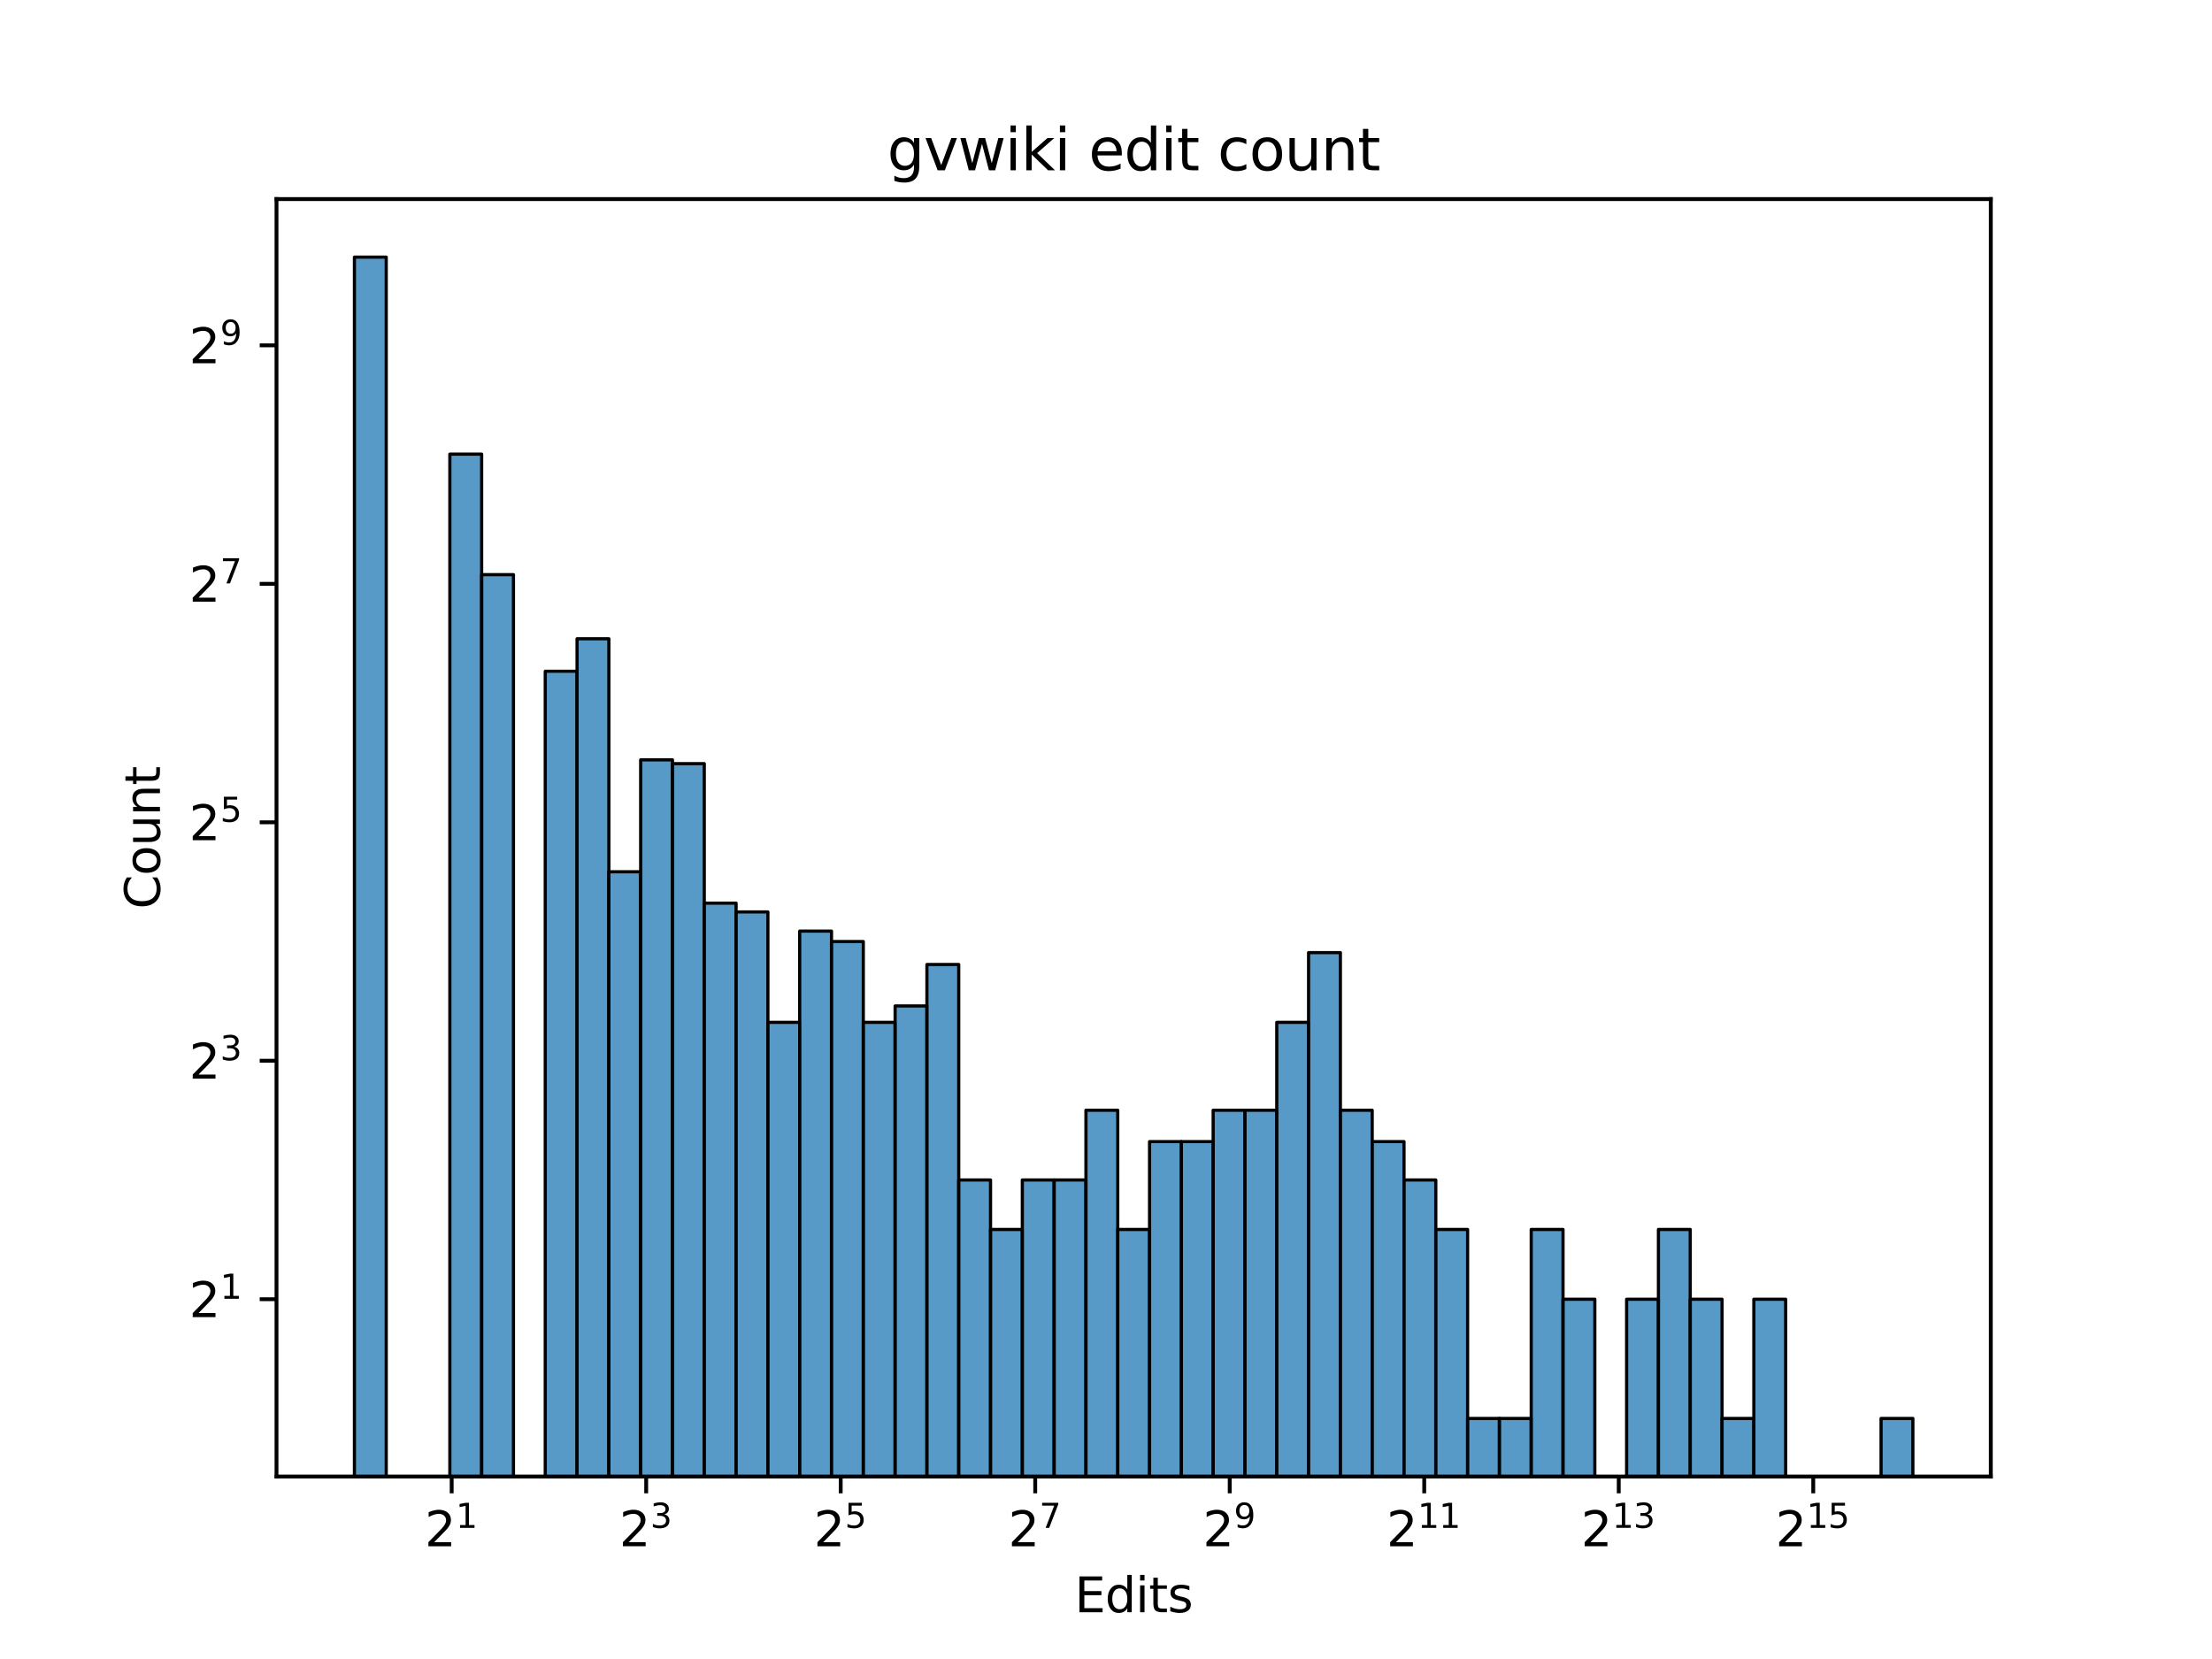 <?xml version="1.0" encoding="utf-8" standalone="no"?>
<!DOCTYPE svg PUBLIC "-//W3C//DTD SVG 1.1//EN"
  "http://www.w3.org/Graphics/SVG/1.1/DTD/svg11.dtd">
<svg xmlns:xlink="http://www.w3.org/1999/xlink" width="460.8pt" height="345.6pt" viewBox="0 0 460.8 345.6" xmlns="http://www.w3.org/2000/svg" version="1.1">
 <defs>
  <style type="text/css">*{stroke-linejoin: round; stroke-linecap: butt}</style>
 </defs>
 <g id="figure_1">
  <g id="patch_1">
   <path d="M 0 345.6 
L 460.8 345.6 
L 460.8 0 
L 0 0 
z
" style="fill: #ffffff"/>
  </g>
  <g id="axes_1">
   <g id="patch_2">
    <path d="M 57.6 307.584 
L 414.72 307.584 
L 414.72 41.472 
L 57.6 41.472 
z
" style="fill: #ffffff"/>
   </g>
   <g id="patch_3">
    <path d="M 73.833 25133.83 
L 80.458 25133.83 
L 80.458 53.568 
L 73.833 53.568 
z
" clip-path="url(#p5b03685e46)" style="fill: #1f77b4; fill-opacity: 0.75; stroke: #000000; stroke-width: 0.663; stroke-linejoin: miter"/>
   </g>
   <g id="patch_4">
    <path d="M 80.458 25133.83 
L 87.084 25133.83 
L 87.084 25133.83 
L 80.458 25133.83 
z
" clip-path="url(#p5b03685e46)" style="fill: #1f77b4; fill-opacity: 0.75; stroke: #000000; stroke-width: 0.663; stroke-linejoin: miter"/>
   </g>
   <g id="patch_5">
    <path d="M 87.084 25133.83 
L 93.71 25133.83 
L 93.71 25133.83 
L 87.084 25133.83 
z
" clip-path="url(#p5b03685e46)" style="fill: #1f77b4; fill-opacity: 0.75; stroke: #000000; stroke-width: 0.663; stroke-linejoin: miter"/>
   </g>
   <g id="patch_6">
    <path d="M 93.71 25133.83 
L 100.335 25133.83 
L 100.335 94.609 
L 93.71 94.609 
z
" clip-path="url(#p5b03685e46)" style="fill: #1f77b4; fill-opacity: 0.75; stroke: #000000; stroke-width: 0.663; stroke-linejoin: miter"/>
   </g>
   <g id="patch_7">
    <path d="M 100.335 25133.83 
L 106.961 25133.83 
L 106.961 119.712 
L 100.335 119.712 
z
" clip-path="url(#p5b03685e46)" style="fill: #1f77b4; fill-opacity: 0.75; stroke: #000000; stroke-width: 0.663; stroke-linejoin: miter"/>
   </g>
   <g id="patch_8">
    <path d="M 106.961 25133.83 
L 113.586 25133.83 
L 113.586 25133.83 
L 106.961 25133.83 
z
" clip-path="url(#p5b03685e46)" style="fill: #1f77b4; fill-opacity: 0.75; stroke: #000000; stroke-width: 0.663; stroke-linejoin: miter"/>
   </g>
   <g id="patch_9">
    <path d="M 113.586 25133.83 
L 120.212 25133.83 
L 120.212 139.831 
L 113.586 139.831 
z
" clip-path="url(#p5b03685e46)" style="fill: #1f77b4; fill-opacity: 0.75; stroke: #000000; stroke-width: 0.663; stroke-linejoin: miter"/>
   </g>
   <g id="patch_10">
    <path d="M 120.212 25133.83 
L 126.838 25133.83 
L 126.838 133.066 
L 120.212 133.066 
z
" clip-path="url(#p5b03685e46)" style="fill: #1f77b4; fill-opacity: 0.75; stroke: #000000; stroke-width: 0.663; stroke-linejoin: miter"/>
   </g>
   <g id="patch_11">
    <path d="M 126.838 25133.83 
L 133.463 25133.83 
L 133.463 181.605 
L 126.838 181.605 
z
" clip-path="url(#p5b03685e46)" style="fill: #1f77b4; fill-opacity: 0.75; stroke: #000000; stroke-width: 0.663; stroke-linejoin: miter"/>
   </g>
   <g id="patch_12">
    <path d="M 133.463 25133.83 
L 140.089 25133.83 
L 140.089 158.292 
L 133.463 158.292 
z
" clip-path="url(#p5b03685e46)" style="fill: #1f77b4; fill-opacity: 0.75; stroke: #000000; stroke-width: 0.663; stroke-linejoin: miter"/>
   </g>
   <g id="patch_13">
    <path d="M 140.089 25133.83 
L 146.714 25133.83 
L 146.714 159.079 
L 140.089 159.079 
z
" clip-path="url(#p5b03685e46)" style="fill: #1f77b4; fill-opacity: 0.75; stroke: #000000; stroke-width: 0.663; stroke-linejoin: miter"/>
   </g>
   <g id="patch_14">
    <path d="M 146.714 25133.83 
L 153.34 25133.83 
L 153.34 188.138 
L 146.714 188.138 
z
" clip-path="url(#p5b03685e46)" style="fill: #1f77b4; fill-opacity: 0.75; stroke: #000000; stroke-width: 0.663; stroke-linejoin: miter"/>
   </g>
   <g id="patch_15">
    <path d="M 153.34 25133.83 
L 159.966 25133.83 
L 159.966 189.977 
L 153.34 189.977 
z
" clip-path="url(#p5b03685e46)" style="fill: #1f77b4; fill-opacity: 0.75; stroke: #000000; stroke-width: 0.663; stroke-linejoin: miter"/>
   </g>
   <g id="patch_16">
    <path d="M 159.966 25133.83 
L 166.591 25133.83 
L 166.591 212.977 
L 159.966 212.977 
z
" clip-path="url(#p5b03685e46)" style="fill: #1f77b4; fill-opacity: 0.75; stroke: #000000; stroke-width: 0.663; stroke-linejoin: miter"/>
   </g>
   <g id="patch_17">
    <path d="M 166.591 25133.83 
L 173.217 25133.83 
L 173.217 193.962 
L 166.591 193.962 
z
" clip-path="url(#p5b03685e46)" style="fill: #1f77b4; fill-opacity: 0.75; stroke: #000000; stroke-width: 0.663; stroke-linejoin: miter"/>
   </g>
   <g id="patch_18">
    <path d="M 173.217 25133.83 
L 179.842 25133.83 
L 179.842 196.135 
L 173.217 196.135 
z
" clip-path="url(#p5b03685e46)" style="fill: #1f77b4; fill-opacity: 0.75; stroke: #000000; stroke-width: 0.663; stroke-linejoin: miter"/>
   </g>
   <g id="patch_19">
    <path d="M 179.842 25133.83 
L 186.468 25133.83 
L 186.468 212.977 
L 179.842 212.977 
z
" clip-path="url(#p5b03685e46)" style="fill: #1f77b4; fill-opacity: 0.75; stroke: #000000; stroke-width: 0.663; stroke-linejoin: miter"/>
   </g>
   <g id="patch_20">
    <path d="M 186.468 25133.83 
L 193.094 25133.83 
L 193.094 209.561 
L 186.468 209.561 
z
" clip-path="url(#p5b03685e46)" style="fill: #1f77b4; fill-opacity: 0.75; stroke: #000000; stroke-width: 0.663; stroke-linejoin: miter"/>
   </g>
   <g id="patch_21">
    <path d="M 193.094 25133.83 
L 199.719 25133.83 
L 199.719 200.92 
L 193.094 200.92 
z
" clip-path="url(#p5b03685e46)" style="fill: #1f77b4; fill-opacity: 0.75; stroke: #000000; stroke-width: 0.663; stroke-linejoin: miter"/>
   </g>
   <g id="patch_22">
    <path d="M 199.719 25133.83 
L 206.345 25133.83 
L 206.345 245.811 
L 199.719 245.811 
z
" clip-path="url(#p5b03685e46)" style="fill: #1f77b4; fill-opacity: 0.75; stroke: #000000; stroke-width: 0.663; stroke-linejoin: miter"/>
   </g>
   <g id="patch_23">
    <path d="M 206.345 25133.83 
L 212.97 25133.83 
L 212.97 256.12 
L 206.345 256.12 
z
" clip-path="url(#p5b03685e46)" style="fill: #1f77b4; fill-opacity: 0.75; stroke: #000000; stroke-width: 0.663; stroke-linejoin: miter"/>
   </g>
   <g id="patch_24">
    <path d="M 212.97 25133.83 
L 219.596 25133.83 
L 219.596 245.811 
L 212.97 245.811 
z
" clip-path="url(#p5b03685e46)" style="fill: #1f77b4; fill-opacity: 0.75; stroke: #000000; stroke-width: 0.663; stroke-linejoin: miter"/>
   </g>
   <g id="patch_25">
    <path d="M 219.596 25133.83 
L 226.222 25133.83 
L 226.222 245.811 
L 219.596 245.811 
z
" clip-path="url(#p5b03685e46)" style="fill: #1f77b4; fill-opacity: 0.75; stroke: #000000; stroke-width: 0.663; stroke-linejoin: miter"/>
   </g>
   <g id="patch_26">
    <path d="M 226.222 25133.83 
L 232.847 25133.83 
L 232.847 231.282 
L 226.222 231.282 
z
" clip-path="url(#p5b03685e46)" style="fill: #1f77b4; fill-opacity: 0.75; stroke: #000000; stroke-width: 0.663; stroke-linejoin: miter"/>
   </g>
   <g id="patch_27">
    <path d="M 232.847 25133.83 
L 239.473 25133.83 
L 239.473 256.12 
L 232.847 256.12 
z
" clip-path="url(#p5b03685e46)" style="fill: #1f77b4; fill-opacity: 0.75; stroke: #000000; stroke-width: 0.663; stroke-linejoin: miter"/>
   </g>
   <g id="patch_28">
    <path d="M 239.473 25133.83 
L 246.098 25133.83 
L 246.098 237.815 
L 239.473 237.815 
z
" clip-path="url(#p5b03685e46)" style="fill: #1f77b4; fill-opacity: 0.75; stroke: #000000; stroke-width: 0.663; stroke-linejoin: miter"/>
   </g>
   <g id="patch_29">
    <path d="M 246.098 25133.83 
L 252.724 25133.83 
L 252.724 237.815 
L 246.098 237.815 
z
" clip-path="url(#p5b03685e46)" style="fill: #1f77b4; fill-opacity: 0.75; stroke: #000000; stroke-width: 0.663; stroke-linejoin: miter"/>
   </g>
   <g id="patch_30">
    <path d="M 252.724 25133.83 
L 259.35 25133.83 
L 259.35 231.282 
L 252.724 231.282 
z
" clip-path="url(#p5b03685e46)" style="fill: #1f77b4; fill-opacity: 0.75; stroke: #000000; stroke-width: 0.663; stroke-linejoin: miter"/>
   </g>
   <g id="patch_31">
    <path d="M 259.35 25133.83 
L 265.975 25133.83 
L 265.975 231.282 
L 259.35 231.282 
z
" clip-path="url(#p5b03685e46)" style="fill: #1f77b4; fill-opacity: 0.75; stroke: #000000; stroke-width: 0.663; stroke-linejoin: miter"/>
   </g>
   <g id="patch_32">
    <path d="M 265.975 25133.83 
L 272.601 25133.83 
L 272.601 212.977 
L 265.975 212.977 
z
" clip-path="url(#p5b03685e46)" style="fill: #1f77b4; fill-opacity: 0.75; stroke: #000000; stroke-width: 0.663; stroke-linejoin: miter"/>
   </g>
   <g id="patch_33">
    <path d="M 272.601 25133.83 
L 279.226 25133.83 
L 279.226 198.447 
L 272.601 198.447 
z
" clip-path="url(#p5b03685e46)" style="fill: #1f77b4; fill-opacity: 0.75; stroke: #000000; stroke-width: 0.663; stroke-linejoin: miter"/>
   </g>
   <g id="patch_34">
    <path d="M 279.226 25133.83 
L 285.852 25133.83 
L 285.852 231.282 
L 279.226 231.282 
z
" clip-path="url(#p5b03685e46)" style="fill: #1f77b4; fill-opacity: 0.75; stroke: #000000; stroke-width: 0.663; stroke-linejoin: miter"/>
   </g>
   <g id="patch_35">
    <path d="M 285.852 25133.83 
L 292.478 25133.83 
L 292.478 237.815 
L 285.852 237.815 
z
" clip-path="url(#p5b03685e46)" style="fill: #1f77b4; fill-opacity: 0.75; stroke: #000000; stroke-width: 0.663; stroke-linejoin: miter"/>
   </g>
   <g id="patch_36">
    <path d="M 292.478 25133.83 
L 299.103 25133.83 
L 299.103 245.811 
L 292.478 245.811 
z
" clip-path="url(#p5b03685e46)" style="fill: #1f77b4; fill-opacity: 0.75; stroke: #000000; stroke-width: 0.663; stroke-linejoin: miter"/>
   </g>
   <g id="patch_37">
    <path d="M 299.103 25133.83 
L 305.729 25133.83 
L 305.729 256.12 
L 299.103 256.12 
z
" clip-path="url(#p5b03685e46)" style="fill: #1f77b4; fill-opacity: 0.75; stroke: #000000; stroke-width: 0.663; stroke-linejoin: miter"/>
   </g>
   <g id="patch_38">
    <path d="M 305.729 25133.83 
L 312.354 25133.83 
L 312.354 295.488 
L 305.729 295.488 
z
" clip-path="url(#p5b03685e46)" style="fill: #1f77b4; fill-opacity: 0.75; stroke: #000000; stroke-width: 0.663; stroke-linejoin: miter"/>
   </g>
   <g id="patch_39">
    <path d="M 312.354 25133.83 
L 318.98 25133.83 
L 318.98 295.488 
L 312.354 295.488 
z
" clip-path="url(#p5b03685e46)" style="fill: #1f77b4; fill-opacity: 0.75; stroke: #000000; stroke-width: 0.663; stroke-linejoin: miter"/>
   </g>
   <g id="patch_40">
    <path d="M 318.98 25133.83 
L 325.606 25133.83 
L 325.606 256.12 
L 318.98 256.12 
z
" clip-path="url(#p5b03685e46)" style="fill: #1f77b4; fill-opacity: 0.75; stroke: #000000; stroke-width: 0.663; stroke-linejoin: miter"/>
   </g>
   <g id="patch_41">
    <path d="M 325.606 25133.83 
L 332.231 25133.83 
L 332.231 270.65 
L 325.606 270.65 
z
" clip-path="url(#p5b03685e46)" style="fill: #1f77b4; fill-opacity: 0.75; stroke: #000000; stroke-width: 0.663; stroke-linejoin: miter"/>
   </g>
   <g id="patch_42">
    <path d="M 332.231 25133.83 
L 338.857 25133.83 
L 338.857 25133.83 
L 332.231 25133.83 
z
" clip-path="url(#p5b03685e46)" style="fill: #1f77b4; fill-opacity: 0.75; stroke: #000000; stroke-width: 0.663; stroke-linejoin: miter"/>
   </g>
   <g id="patch_43">
    <path d="M 338.857 25133.83 
L 345.482 25133.83 
L 345.482 270.65 
L 338.857 270.65 
z
" clip-path="url(#p5b03685e46)" style="fill: #1f77b4; fill-opacity: 0.75; stroke: #000000; stroke-width: 0.663; stroke-linejoin: miter"/>
   </g>
   <g id="patch_44">
    <path d="M 345.482 25133.83 
L 352.108 25133.83 
L 352.108 256.12 
L 345.482 256.12 
z
" clip-path="url(#p5b03685e46)" style="fill: #1f77b4; fill-opacity: 0.75; stroke: #000000; stroke-width: 0.663; stroke-linejoin: miter"/>
   </g>
   <g id="patch_45">
    <path d="M 352.108 25133.83 
L 358.734 25133.83 
L 358.734 270.65 
L 352.108 270.65 
z
" clip-path="url(#p5b03685e46)" style="fill: #1f77b4; fill-opacity: 0.75; stroke: #000000; stroke-width: 0.663; stroke-linejoin: miter"/>
   </g>
   <g id="patch_46">
    <path d="M 358.734 25133.83 
L 365.359 25133.83 
L 365.359 295.488 
L 358.734 295.488 
z
" clip-path="url(#p5b03685e46)" style="fill: #1f77b4; fill-opacity: 0.75; stroke: #000000; stroke-width: 0.663; stroke-linejoin: miter"/>
   </g>
   <g id="patch_47">
    <path d="M 365.359 25133.83 
L 371.985 25133.83 
L 371.985 270.65 
L 365.359 270.65 
z
" clip-path="url(#p5b03685e46)" style="fill: #1f77b4; fill-opacity: 0.75; stroke: #000000; stroke-width: 0.663; stroke-linejoin: miter"/>
   </g>
   <g id="patch_48">
    <path d="M 371.985 25133.83 
L 378.61 25133.83 
L 378.61 25133.83 
L 371.985 25133.83 
z
" clip-path="url(#p5b03685e46)" style="fill: #1f77b4; fill-opacity: 0.75; stroke: #000000; stroke-width: 0.663; stroke-linejoin: miter"/>
   </g>
   <g id="patch_49">
    <path d="M 378.61 25133.83 
L 385.236 25133.83 
L 385.236 25133.83 
L 378.61 25133.83 
z
" clip-path="url(#p5b03685e46)" style="fill: #1f77b4; fill-opacity: 0.75; stroke: #000000; stroke-width: 0.663; stroke-linejoin: miter"/>
   </g>
   <g id="patch_50">
    <path d="M 385.236 25133.83 
L 391.862 25133.83 
L 391.862 25133.83 
L 385.236 25133.83 
z
" clip-path="url(#p5b03685e46)" style="fill: #1f77b4; fill-opacity: 0.75; stroke: #000000; stroke-width: 0.663; stroke-linejoin: miter"/>
   </g>
   <g id="patch_51">
    <path d="M 391.862 25133.83 
L 398.487 25133.83 
L 398.487 295.488 
L 391.862 295.488 
z
" clip-path="url(#p5b03685e46)" style="fill: #1f77b4; fill-opacity: 0.75; stroke: #000000; stroke-width: 0.663; stroke-linejoin: miter"/>
   </g>
   <g id="matplotlib.axis_1">
    <g id="xtick_1">
     <g id="line2d_1">
      <defs>
       <path id="mf1b11b65d2" d="M 0 0 
L 0 3.5 
" style="stroke: #000000; stroke-width: 0.8"/>
      </defs>
      <g>
       <use xlink:href="#mf1b11b65d2" x="94.093" y="307.584" style="stroke: #000000; stroke-width: 0.8"/>
      </g>
     </g>
     <g id="text_1">
      <!-- $\mathdefault{2^{1}}$ -->
      <g transform="translate(88.493 322.182) scale(0.1 -0.1)">
       <defs>
        <path id="DejaVuSans-32" d="M 1228 531 
L 3431 531 
L 3431 0 
L 469 0 
L 469 531 
Q 828 903 1448 1529 
Q 2069 2156 2228 2338 
Q 2531 2678 2651 2914 
Q 2772 3150 2772 3378 
Q 2772 3750 2511 3984 
Q 2250 4219 1831 4219 
Q 1534 4219 1204 4116 
Q 875 4013 500 3803 
L 500 4441 
Q 881 4594 1212 4672 
Q 1544 4750 1819 4750 
Q 2544 4750 2975 4387 
Q 3406 4025 3406 3419 
Q 3406 3131 3298 2873 
Q 3191 2616 2906 2266 
Q 2828 2175 2409 1742 
Q 1991 1309 1228 531 
z
" transform="scale(0.016)"/>
        <path id="DejaVuSans-31" d="M 794 531 
L 1825 531 
L 1825 4091 
L 703 3866 
L 703 4441 
L 1819 4666 
L 2450 4666 
L 2450 531 
L 3481 531 
L 3481 0 
L 794 0 
L 794 531 
z
" transform="scale(0.016)"/>
       </defs>
       <use xlink:href="#DejaVuSans-32" transform="translate(0 0.684)"/>
       <use xlink:href="#DejaVuSans-31" transform="translate(64.58 38.966) scale(0.7)"/>
      </g>
     </g>
    </g>
    <g id="xtick_2">
     <g id="line2d_2">
      <g>
       <use xlink:href="#mf1b11b65d2" x="134.613" y="307.584" style="stroke: #000000; stroke-width: 0.8"/>
      </g>
     </g>
     <g id="text_2">
      <!-- $\mathdefault{2^{3}}$ -->
      <g transform="translate(129.013 322.182) scale(0.1 -0.1)">
       <defs>
        <path id="DejaVuSans-33" d="M 2597 2516 
Q 3050 2419 3304 2112 
Q 3559 1806 3559 1356 
Q 3559 666 3084 287 
Q 2609 -91 1734 -91 
Q 1441 -91 1130 -33 
Q 819 25 488 141 
L 488 750 
Q 750 597 1062 519 
Q 1375 441 1716 441 
Q 2309 441 2620 675 
Q 2931 909 2931 1356 
Q 2931 1769 2642 2001 
Q 2353 2234 1838 2234 
L 1294 2234 
L 1294 2753 
L 1863 2753 
Q 2328 2753 2575 2939 
Q 2822 3125 2822 3475 
Q 2822 3834 2567 4026 
Q 2313 4219 1838 4219 
Q 1578 4219 1281 4162 
Q 984 4106 628 3988 
L 628 4550 
Q 988 4650 1302 4700 
Q 1616 4750 1894 4750 
Q 2613 4750 3031 4423 
Q 3450 4097 3450 3541 
Q 3450 3153 3228 2886 
Q 3006 2619 2597 2516 
z
" transform="scale(0.016)"/>
       </defs>
       <use xlink:href="#DejaVuSans-32" transform="translate(0 0.766)"/>
       <use xlink:href="#DejaVuSans-33" transform="translate(64.58 39.047) scale(0.7)"/>
      </g>
     </g>
    </g>
    <g id="xtick_3">
     <g id="line2d_3">
      <g>
       <use xlink:href="#mf1b11b65d2" x="175.133" y="307.584" style="stroke: #000000; stroke-width: 0.8"/>
      </g>
     </g>
     <g id="text_3">
      <!-- $\mathdefault{2^{5}}$ -->
      <g transform="translate(169.533 322.182) scale(0.1 -0.1)">
       <defs>
        <path id="DejaVuSans-35" d="M 691 4666 
L 3169 4666 
L 3169 4134 
L 1269 4134 
L 1269 2991 
Q 1406 3038 1543 3061 
Q 1681 3084 1819 3084 
Q 2600 3084 3056 2656 
Q 3513 2228 3513 1497 
Q 3513 744 3044 326 
Q 2575 -91 1722 -91 
Q 1428 -91 1123 -41 
Q 819 9 494 109 
L 494 744 
Q 775 591 1075 516 
Q 1375 441 1709 441 
Q 2250 441 2565 725 
Q 2881 1009 2881 1497 
Q 2881 1984 2565 2268 
Q 2250 2553 1709 2553 
Q 1456 2553 1204 2497 
Q 953 2441 691 2322 
L 691 4666 
z
" transform="scale(0.016)"/>
       </defs>
       <use xlink:href="#DejaVuSans-32" transform="translate(0 0.684)"/>
       <use xlink:href="#DejaVuSans-35" transform="translate(64.58 38.966) scale(0.7)"/>
      </g>
     </g>
    </g>
    <g id="xtick_4">
     <g id="line2d_4">
      <g>
       <use xlink:href="#mf1b11b65d2" x="215.653" y="307.584" style="stroke: #000000; stroke-width: 0.8"/>
      </g>
     </g>
     <g id="text_4">
      <!-- $\mathdefault{2^{7}}$ -->
      <g transform="translate(210.053 322.182) scale(0.1 -0.1)">
       <defs>
        <path id="DejaVuSans-37" d="M 525 4666 
L 3525 4666 
L 3525 4397 
L 1831 0 
L 1172 0 
L 2766 4134 
L 525 4134 
L 525 4666 
z
" transform="scale(0.016)"/>
       </defs>
       <use xlink:href="#DejaVuSans-32" transform="translate(0 0.684)"/>
       <use xlink:href="#DejaVuSans-37" transform="translate(64.58 38.966) scale(0.7)"/>
      </g>
     </g>
    </g>
    <g id="xtick_5">
     <g id="line2d_5">
      <g>
       <use xlink:href="#mf1b11b65d2" x="256.173" y="307.584" style="stroke: #000000; stroke-width: 0.8"/>
      </g>
     </g>
     <g id="text_5">
      <!-- $\mathdefault{2^{9}}$ -->
      <g transform="translate(250.573 322.182) scale(0.1 -0.1)">
       <defs>
        <path id="DejaVuSans-39" d="M 703 97 
L 703 672 
Q 941 559 1184 500 
Q 1428 441 1663 441 
Q 2288 441 2617 861 
Q 2947 1281 2994 2138 
Q 2813 1869 2534 1725 
Q 2256 1581 1919 1581 
Q 1219 1581 811 2004 
Q 403 2428 403 3163 
Q 403 3881 828 4315 
Q 1253 4750 1959 4750 
Q 2769 4750 3195 4129 
Q 3622 3509 3622 2328 
Q 3622 1225 3098 567 
Q 2575 -91 1691 -91 
Q 1453 -91 1209 -44 
Q 966 3 703 97 
z
M 1959 2075 
Q 2384 2075 2632 2365 
Q 2881 2656 2881 3163 
Q 2881 3666 2632 3958 
Q 2384 4250 1959 4250 
Q 1534 4250 1286 3958 
Q 1038 3666 1038 3163 
Q 1038 2656 1286 2365 
Q 1534 2075 1959 2075 
z
" transform="scale(0.016)"/>
       </defs>
       <use xlink:href="#DejaVuSans-32" transform="translate(0 0.766)"/>
       <use xlink:href="#DejaVuSans-39" transform="translate(64.58 39.047) scale(0.7)"/>
      </g>
     </g>
    </g>
    <g id="xtick_6">
     <g id="line2d_6">
      <g>
       <use xlink:href="#mf1b11b65d2" x="296.693" y="307.584" style="stroke: #000000; stroke-width: 0.8"/>
      </g>
     </g>
     <g id="text_6">
      <!-- $\mathdefault{2^{11}}$ -->
      <g transform="translate(288.843 322.182) scale(0.1 -0.1)">
       <use xlink:href="#DejaVuSans-32" transform="translate(0 0.684)"/>
       <use xlink:href="#DejaVuSans-31" transform="translate(64.58 38.966) scale(0.7)"/>
       <use xlink:href="#DejaVuSans-31" transform="translate(109.116 38.966) scale(0.7)"/>
      </g>
     </g>
    </g>
    <g id="xtick_7">
     <g id="line2d_7">
      <g>
       <use xlink:href="#mf1b11b65d2" x="337.213" y="307.584" style="stroke: #000000; stroke-width: 0.8"/>
      </g>
     </g>
     <g id="text_7">
      <!-- $\mathdefault{2^{13}}$ -->
      <g transform="translate(329.363 322.182) scale(0.1 -0.1)">
       <use xlink:href="#DejaVuSans-32" transform="translate(0 0.766)"/>
       <use xlink:href="#DejaVuSans-31" transform="translate(64.58 39.047) scale(0.7)"/>
       <use xlink:href="#DejaVuSans-33" transform="translate(109.116 39.047) scale(0.7)"/>
      </g>
     </g>
    </g>
    <g id="xtick_8">
     <g id="line2d_8">
      <g>
       <use xlink:href="#mf1b11b65d2" x="377.733" y="307.584" style="stroke: #000000; stroke-width: 0.8"/>
      </g>
     </g>
     <g id="text_8">
      <!-- $\mathdefault{2^{15}}$ -->
      <g transform="translate(369.883 322.182) scale(0.1 -0.1)">
       <use xlink:href="#DejaVuSans-32" transform="translate(0 0.684)"/>
       <use xlink:href="#DejaVuSans-31" transform="translate(64.58 38.966) scale(0.7)"/>
       <use xlink:href="#DejaVuSans-35" transform="translate(109.116 38.966) scale(0.7)"/>
      </g>
     </g>
    </g>
    <g id="text_9">
     <!-- Edits -->
     <g transform="translate(223.873 335.861) scale(0.1 -0.1)">
      <defs>
       <path id="DejaVuSans-45" d="M 628 4666 
L 3578 4666 
L 3578 4134 
L 1259 4134 
L 1259 2753 
L 3481 2753 
L 3481 2222 
L 1259 2222 
L 1259 531 
L 3634 531 
L 3634 0 
L 628 0 
L 628 4666 
z
" transform="scale(0.016)"/>
       <path id="DejaVuSans-64" d="M 2906 2969 
L 2906 4863 
L 3481 4863 
L 3481 0 
L 2906 0 
L 2906 525 
Q 2725 213 2448 61 
Q 2172 -91 1784 -91 
Q 1150 -91 751 415 
Q 353 922 353 1747 
Q 353 2572 751 3078 
Q 1150 3584 1784 3584 
Q 2172 3584 2448 3432 
Q 2725 3281 2906 2969 
z
M 947 1747 
Q 947 1113 1208 752 
Q 1469 391 1925 391 
Q 2381 391 2643 752 
Q 2906 1113 2906 1747 
Q 2906 2381 2643 2742 
Q 2381 3103 1925 3103 
Q 1469 3103 1208 2742 
Q 947 2381 947 1747 
z
" transform="scale(0.016)"/>
       <path id="DejaVuSans-69" d="M 603 3500 
L 1178 3500 
L 1178 0 
L 603 0 
L 603 3500 
z
M 603 4863 
L 1178 4863 
L 1178 4134 
L 603 4134 
L 603 4863 
z
" transform="scale(0.016)"/>
       <path id="DejaVuSans-74" d="M 1172 4494 
L 1172 3500 
L 2356 3500 
L 2356 3053 
L 1172 3053 
L 1172 1153 
Q 1172 725 1289 603 
Q 1406 481 1766 481 
L 2356 481 
L 2356 0 
L 1766 0 
Q 1100 0 847 248 
Q 594 497 594 1153 
L 594 3053 
L 172 3053 
L 172 3500 
L 594 3500 
L 594 4494 
L 1172 4494 
z
" transform="scale(0.016)"/>
       <path id="DejaVuSans-73" d="M 2834 3397 
L 2834 2853 
Q 2591 2978 2328 3040 
Q 2066 3103 1784 3103 
Q 1356 3103 1142 2972 
Q 928 2841 928 2578 
Q 928 2378 1081 2264 
Q 1234 2150 1697 2047 
L 1894 2003 
Q 2506 1872 2764 1633 
Q 3022 1394 3022 966 
Q 3022 478 2636 193 
Q 2250 -91 1575 -91 
Q 1294 -91 989 -36 
Q 684 19 347 128 
L 347 722 
Q 666 556 975 473 
Q 1284 391 1588 391 
Q 1994 391 2212 530 
Q 2431 669 2431 922 
Q 2431 1156 2273 1281 
Q 2116 1406 1581 1522 
L 1381 1569 
Q 847 1681 609 1914 
Q 372 2147 372 2553 
Q 372 3047 722 3315 
Q 1072 3584 1716 3584 
Q 2034 3584 2315 3537 
Q 2597 3491 2834 3397 
z
" transform="scale(0.016)"/>
      </defs>
      <use xlink:href="#DejaVuSans-45"/>
      <use xlink:href="#DejaVuSans-64" x="63.184"/>
      <use xlink:href="#DejaVuSans-69" x="126.66"/>
      <use xlink:href="#DejaVuSans-74" x="154.443"/>
      <use xlink:href="#DejaVuSans-73" x="193.652"/>
     </g>
    </g>
   </g>
   <g id="matplotlib.axis_2">
    <g id="ytick_1">
     <g id="line2d_9">
      <defs>
       <path id="m487e0f68d9" d="M 0 0 
L -3.5 0 
" style="stroke: #000000; stroke-width: 0.8"/>
      </defs>
      <g>
       <use xlink:href="#m487e0f68d9" x="57.6" y="270.65" style="stroke: #000000; stroke-width: 0.8"/>
      </g>
     </g>
     <g id="text_10">
      <!-- $\mathdefault{2^{1}}$ -->
      <g transform="translate(39.4 274.449) scale(0.1 -0.1)">
       <use xlink:href="#DejaVuSans-32" transform="translate(0 0.684)"/>
       <use xlink:href="#DejaVuSans-31" transform="translate(64.58 38.966) scale(0.7)"/>
      </g>
     </g>
    </g>
    <g id="ytick_2">
     <g id="line2d_10">
      <g>
       <use xlink:href="#m487e0f68d9" x="57.6" y="220.973" style="stroke: #000000; stroke-width: 0.8"/>
      </g>
     </g>
     <g id="text_11">
      <!-- $\mathdefault{2^{3}}$ -->
      <g transform="translate(39.4 224.772) scale(0.1 -0.1)">
       <use xlink:href="#DejaVuSans-32" transform="translate(0 0.766)"/>
       <use xlink:href="#DejaVuSans-33" transform="translate(64.58 39.047) scale(0.7)"/>
      </g>
     </g>
    </g>
    <g id="ytick_3">
     <g id="line2d_11">
      <g>
       <use xlink:href="#m487e0f68d9" x="57.6" y="171.296" style="stroke: #000000; stroke-width: 0.8"/>
      </g>
     </g>
     <g id="text_12">
      <!-- $\mathdefault{2^{5}}$ -->
      <g transform="translate(39.4 175.096) scale(0.1 -0.1)">
       <use xlink:href="#DejaVuSans-32" transform="translate(0 0.684)"/>
       <use xlink:href="#DejaVuSans-35" transform="translate(64.58 38.966) scale(0.7)"/>
      </g>
     </g>
    </g>
    <g id="ytick_4">
     <g id="line2d_12">
      <g>
       <use xlink:href="#m487e0f68d9" x="57.6" y="121.62" style="stroke: #000000; stroke-width: 0.8"/>
      </g>
     </g>
     <g id="text_13">
      <!-- $\mathdefault{2^{7}}$ -->
      <g transform="translate(39.4 125.419) scale(0.1 -0.1)">
       <use xlink:href="#DejaVuSans-32" transform="translate(0 0.684)"/>
       <use xlink:href="#DejaVuSans-37" transform="translate(64.58 38.966) scale(0.7)"/>
      </g>
     </g>
    </g>
    <g id="ytick_5">
     <g id="line2d_13">
      <g>
       <use xlink:href="#m487e0f68d9" x="57.6" y="71.943" style="stroke: #000000; stroke-width: 0.8"/>
      </g>
     </g>
     <g id="text_14">
      <!-- $\mathdefault{2^{9}}$ -->
      <g transform="translate(39.4 75.742) scale(0.1 -0.1)">
       <use xlink:href="#DejaVuSans-32" transform="translate(0 0.766)"/>
       <use xlink:href="#DejaVuSans-39" transform="translate(64.58 39.047) scale(0.7)"/>
      </g>
     </g>
    </g>
    <g id="text_15">
     <!-- Count -->
     <g transform="translate(33.32 189.376) rotate(-90) scale(0.1 -0.1)">
      <defs>
       <path id="DejaVuSans-43" d="M 4122 4306 
L 4122 3641 
Q 3803 3938 3442 4084 
Q 3081 4231 2675 4231 
Q 1875 4231 1450 3742 
Q 1025 3253 1025 2328 
Q 1025 1406 1450 917 
Q 1875 428 2675 428 
Q 3081 428 3442 575 
Q 3803 722 4122 1019 
L 4122 359 
Q 3791 134 3420 21 
Q 3050 -91 2638 -91 
Q 1578 -91 968 557 
Q 359 1206 359 2328 
Q 359 3453 968 4101 
Q 1578 4750 2638 4750 
Q 3056 4750 3426 4639 
Q 3797 4528 4122 4306 
z
" transform="scale(0.016)"/>
       <path id="DejaVuSans-6f" d="M 1959 3097 
Q 1497 3097 1228 2736 
Q 959 2375 959 1747 
Q 959 1119 1226 758 
Q 1494 397 1959 397 
Q 2419 397 2687 759 
Q 2956 1122 2956 1747 
Q 2956 2369 2687 2733 
Q 2419 3097 1959 3097 
z
M 1959 3584 
Q 2709 3584 3137 3096 
Q 3566 2609 3566 1747 
Q 3566 888 3137 398 
Q 2709 -91 1959 -91 
Q 1206 -91 779 398 
Q 353 888 353 1747 
Q 353 2609 779 3096 
Q 1206 3584 1959 3584 
z
" transform="scale(0.016)"/>
       <path id="DejaVuSans-75" d="M 544 1381 
L 544 3500 
L 1119 3500 
L 1119 1403 
Q 1119 906 1312 657 
Q 1506 409 1894 409 
Q 2359 409 2629 706 
Q 2900 1003 2900 1516 
L 2900 3500 
L 3475 3500 
L 3475 0 
L 2900 0 
L 2900 538 
Q 2691 219 2414 64 
Q 2138 -91 1772 -91 
Q 1169 -91 856 284 
Q 544 659 544 1381 
z
M 1991 3584 
L 1991 3584 
z
" transform="scale(0.016)"/>
       <path id="DejaVuSans-6e" d="M 3513 2113 
L 3513 0 
L 2938 0 
L 2938 2094 
Q 2938 2591 2744 2837 
Q 2550 3084 2163 3084 
Q 1697 3084 1428 2787 
Q 1159 2491 1159 1978 
L 1159 0 
L 581 0 
L 581 3500 
L 1159 3500 
L 1159 2956 
Q 1366 3272 1645 3428 
Q 1925 3584 2291 3584 
Q 2894 3584 3203 3211 
Q 3513 2838 3513 2113 
z
" transform="scale(0.016)"/>
      </defs>
      <use xlink:href="#DejaVuSans-43"/>
      <use xlink:href="#DejaVuSans-6f" x="69.824"/>
      <use xlink:href="#DejaVuSans-75" x="131.006"/>
      <use xlink:href="#DejaVuSans-6e" x="194.385"/>
      <use xlink:href="#DejaVuSans-74" x="257.764"/>
     </g>
    </g>
   </g>
   <g id="patch_52">
    <path d="M 57.6 307.584 
L 57.6 41.472 
" style="fill: none; stroke: #000000; stroke-width: 0.8; stroke-linejoin: miter; stroke-linecap: square"/>
   </g>
   <g id="patch_53">
    <path d="M 414.72 307.584 
L 414.72 41.472 
" style="fill: none; stroke: #000000; stroke-width: 0.8; stroke-linejoin: miter; stroke-linecap: square"/>
   </g>
   <g id="patch_54">
    <path d="M 57.6 307.584 
L 414.72 307.584 
" style="fill: none; stroke: #000000; stroke-width: 0.8; stroke-linejoin: miter; stroke-linecap: square"/>
   </g>
   <g id="patch_55">
    <path d="M 57.6 41.472 
L 414.72 41.472 
" style="fill: none; stroke: #000000; stroke-width: 0.8; stroke-linejoin: miter; stroke-linecap: square"/>
   </g>
   <g id="text_16">
    <!-- gvwiki edit count -->
    <g transform="translate(184.823 35.472) scale(0.12 -0.12)">
     <defs>
      <path id="DejaVuSans-67" d="M 2906 1791 
Q 2906 2416 2648 2759 
Q 2391 3103 1925 3103 
Q 1463 3103 1205 2759 
Q 947 2416 947 1791 
Q 947 1169 1205 825 
Q 1463 481 1925 481 
Q 2391 481 2648 825 
Q 2906 1169 2906 1791 
z
M 3481 434 
Q 3481 -459 3084 -895 
Q 2688 -1331 1869 -1331 
Q 1566 -1331 1297 -1286 
Q 1028 -1241 775 -1147 
L 775 -588 
Q 1028 -725 1275 -790 
Q 1522 -856 1778 -856 
Q 2344 -856 2625 -561 
Q 2906 -266 2906 331 
L 2906 616 
Q 2728 306 2450 153 
Q 2172 0 1784 0 
Q 1141 0 747 490 
Q 353 981 353 1791 
Q 353 2603 747 3093 
Q 1141 3584 1784 3584 
Q 2172 3584 2450 3431 
Q 2728 3278 2906 2969 
L 2906 3500 
L 3481 3500 
L 3481 434 
z
" transform="scale(0.016)"/>
      <path id="DejaVuSans-76" d="M 191 3500 
L 800 3500 
L 1894 563 
L 2988 3500 
L 3597 3500 
L 2284 0 
L 1503 0 
L 191 3500 
z
" transform="scale(0.016)"/>
      <path id="DejaVuSans-77" d="M 269 3500 
L 844 3500 
L 1563 769 
L 2278 3500 
L 2956 3500 
L 3675 769 
L 4391 3500 
L 4966 3500 
L 4050 0 
L 3372 0 
L 2619 2869 
L 1863 0 
L 1184 0 
L 269 3500 
z
" transform="scale(0.016)"/>
      <path id="DejaVuSans-6b" d="M 581 4863 
L 1159 4863 
L 1159 1991 
L 2875 3500 
L 3609 3500 
L 1753 1863 
L 3688 0 
L 2938 0 
L 1159 1709 
L 1159 0 
L 581 0 
L 581 4863 
z
" transform="scale(0.016)"/>
      <path id="DejaVuSans-20" transform="scale(0.016)"/>
      <path id="DejaVuSans-65" d="M 3597 1894 
L 3597 1613 
L 953 1613 
Q 991 1019 1311 708 
Q 1631 397 2203 397 
Q 2534 397 2845 478 
Q 3156 559 3463 722 
L 3463 178 
Q 3153 47 2828 -22 
Q 2503 -91 2169 -91 
Q 1331 -91 842 396 
Q 353 884 353 1716 
Q 353 2575 817 3079 
Q 1281 3584 2069 3584 
Q 2775 3584 3186 3129 
Q 3597 2675 3597 1894 
z
M 3022 2063 
Q 3016 2534 2758 2815 
Q 2500 3097 2075 3097 
Q 1594 3097 1305 2825 
Q 1016 2553 972 2059 
L 3022 2063 
z
" transform="scale(0.016)"/>
      <path id="DejaVuSans-63" d="M 3122 3366 
L 3122 2828 
Q 2878 2963 2633 3030 
Q 2388 3097 2138 3097 
Q 1578 3097 1268 2742 
Q 959 2388 959 1747 
Q 959 1106 1268 751 
Q 1578 397 2138 397 
Q 2388 397 2633 464 
Q 2878 531 3122 666 
L 3122 134 
Q 2881 22 2623 -34 
Q 2366 -91 2075 -91 
Q 1284 -91 818 406 
Q 353 903 353 1747 
Q 353 2603 823 3093 
Q 1294 3584 2113 3584 
Q 2378 3584 2631 3529 
Q 2884 3475 3122 3366 
z
" transform="scale(0.016)"/>
     </defs>
     <use xlink:href="#DejaVuSans-67"/>
     <use xlink:href="#DejaVuSans-76" x="63.477"/>
     <use xlink:href="#DejaVuSans-77" x="122.656"/>
     <use xlink:href="#DejaVuSans-69" x="204.443"/>
     <use xlink:href="#DejaVuSans-6b" x="232.227"/>
     <use xlink:href="#DejaVuSans-69" x="290.137"/>
     <use xlink:href="#DejaVuSans-20" x="317.92"/>
     <use xlink:href="#DejaVuSans-65" x="349.707"/>
     <use xlink:href="#DejaVuSans-64" x="411.23"/>
     <use xlink:href="#DejaVuSans-69" x="474.707"/>
     <use xlink:href="#DejaVuSans-74" x="502.49"/>
     <use xlink:href="#DejaVuSans-20" x="541.699"/>
     <use xlink:href="#DejaVuSans-63" x="573.486"/>
     <use xlink:href="#DejaVuSans-6f" x="628.467"/>
     <use xlink:href="#DejaVuSans-75" x="689.648"/>
     <use xlink:href="#DejaVuSans-6e" x="753.027"/>
     <use xlink:href="#DejaVuSans-74" x="816.406"/>
    </g>
   </g>
  </g>
 </g>
 <defs>
  <clipPath id="p5b03685e46">
   <rect x="57.6" y="41.472" width="357.12" height="266.112"/>
  </clipPath>
 </defs>
</svg>
